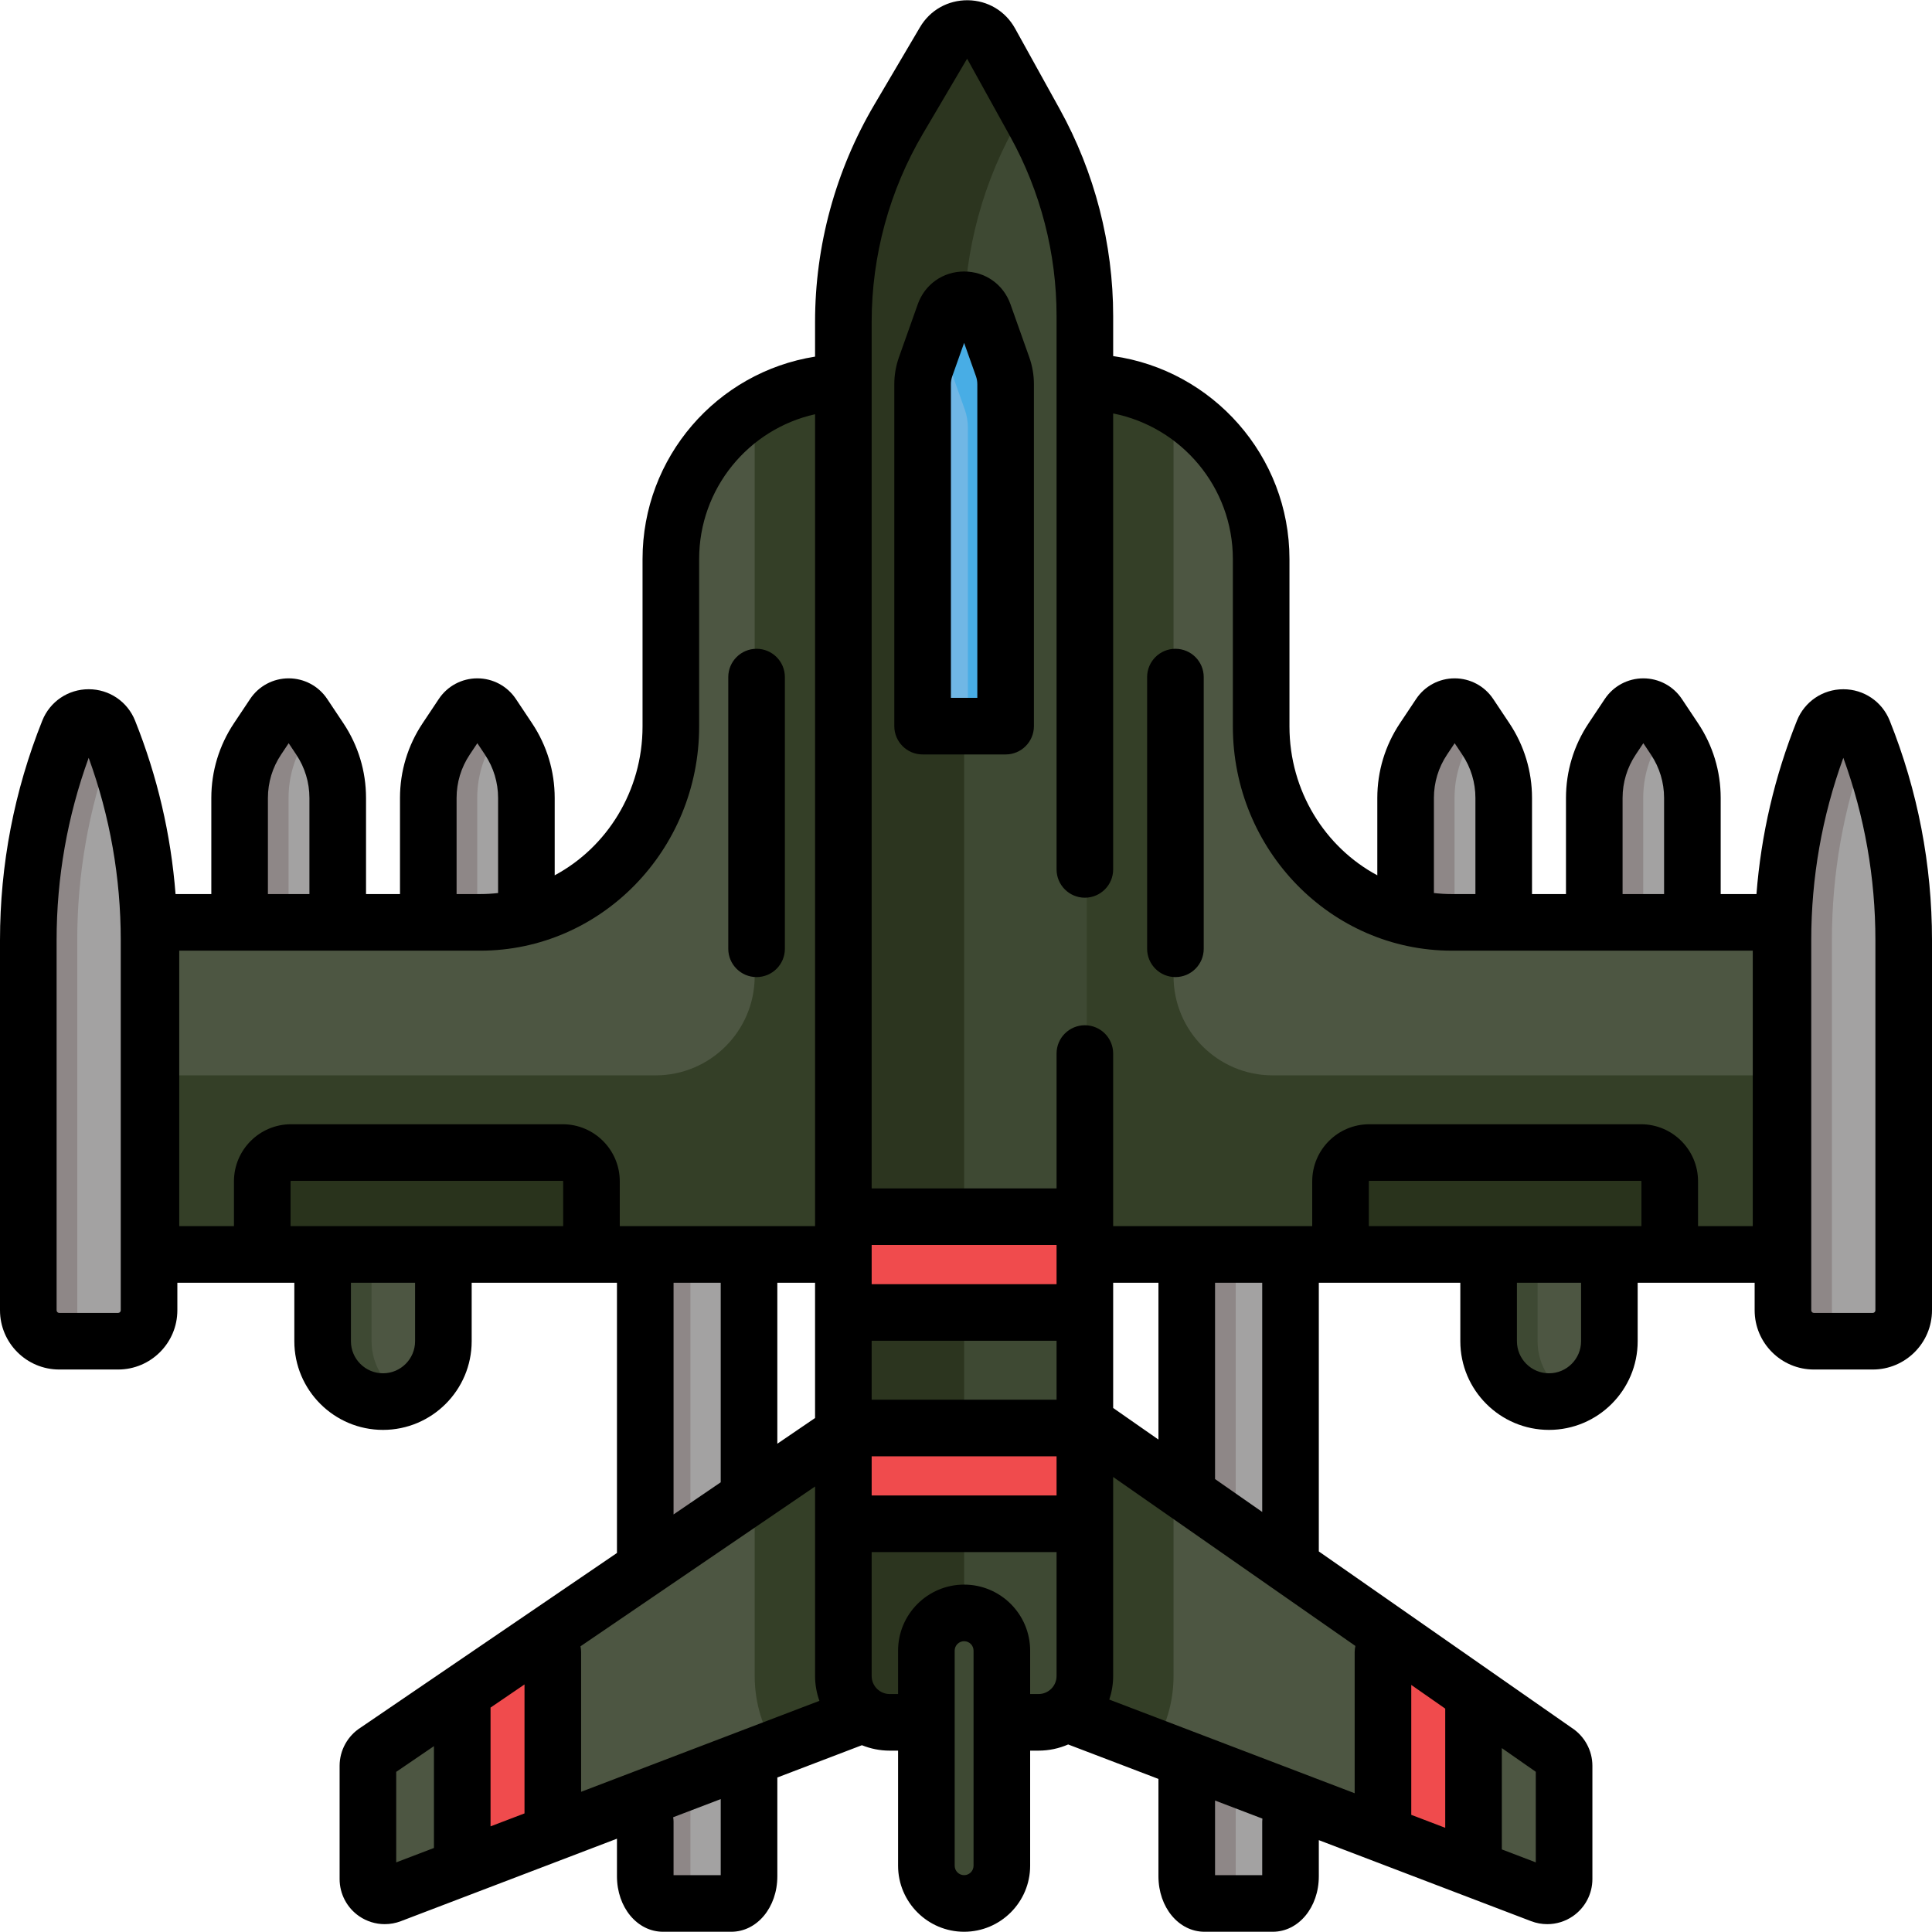 <?xml version="1.0" encoding="iso-8859-1"?>
<!-- Generator: Adobe Illustrator 19.0.0, SVG Export Plug-In . SVG Version: 6.00 Build 0)  -->
<svg version="1.1" id="Capa_1" xmlns="http://www.w3.org/2000/svg" xmlns:xlink="http://www.w3.org/1999/xlink" x="0px" y="0px"
	 viewBox="0 0 512 512" style="enable-background:new 0 0 512 512;" xml:space="preserve">
<g>
	<path style="fill:#A3A2A2;" d="M422,244.937v-33.471c0-5.678,1.665-11.176,4.814-15.902l3.273-4.909
		c2.576-3.863,8.253-3.863,10.828,0.001l3.271,4.907c3.14,4.71,4.815,10.244,4.815,15.905v33.469L422,244.937L422,244.937z"/>
	<path style="fill:#A3A2A2;" d="M372,244.937v-33.471c0-5.678,1.665-11.176,4.814-15.902l3.273-4.909
		c2.576-3.863,8.253-3.863,10.828,0.001l3.271,4.907c3.14,4.71,4.815,10.244,4.815,15.905v33.469L372,244.937L372,244.937z"/>
</g>
<g>
	<path style="fill:#8E8787;" d="M440.285,195.564l1.951-2.926l-1.321-1.982c-2.575-3.864-8.252-3.864-10.828-0.001l-3.273,4.909
		c-3.149,4.727-4.814,10.225-4.814,15.902v33.471h13.471v-33.471C435.471,205.788,437.135,200.29,440.285,195.564z"/>
	<path style="fill:#8E8787;" d="M390.285,195.564l1.951-2.926l-1.321-1.982c-2.575-3.864-8.252-3.864-10.828-0.001l-3.273,4.909
		c-3.149,4.727-4.814,10.225-4.814,15.902v33.471h13.471v-33.471C385.471,205.788,387.135,200.29,390.285,195.564z"/>
</g>
<path style="fill:#4D5642;" d="M410.5,371.937c-9.098,0-16.5-7.402-16.5-16.5v-23.5h33v23.5
	C427,364.535,419.598,371.937,410.5,371.937z"/>
<path style="fill:#A3A2A2;" d="M342.5,476.421v-60.404v-94.08H314v74.199v69.407v34.055c0,2.948,2.39,5.338,5.338,5.338h17.824
	c2.948,0,5.338-2.39,5.338-5.338v-16.765L342.5,476.421z"/>
<path style="fill:#8E8787;" d="M327.471,499.598v-34.055v-69.407v-74.199H314v74.199v69.407v34.055c0,2.948,2.39,5.338,5.338,5.338
	h13.471C329.861,504.937,327.471,502.547,327.471,499.598z"/>
<path style="fill:#4D5642;" d="M287,332.937V99.843l9.549,1.884c22.118,4.364,38.171,23.891,38.171,46.431v44.354
	c0,28.355,22.435,51.425,50.011,51.425H472.5v89H287z"/>
<path style="fill:#343F27;" d="M311,258.699V107.166c-4.398-2.542-9.254-4.414-14.451-5.439L287,99.843v185.141v47.953h24h161.5
	v-47.953H337.285C322.768,284.984,311,273.216,311,258.699z"/>
<path style="fill:#29331C;" d="M354.753,332.937v-19.874c0-4.48,3.646-8.126,8.126-8.126h71.995c4.48,0,8.126,3.646,8.126,8.126
	v19.874H354.753z"/>
<path style="fill:#A3A2A2;" d="M480.696,355.937c-4.803,0-8.696-3.893-8.696-8.696v-98.079c0-17.49,3.022-34.673,8.981-51.068
	l0.708-1.947c2.312-6.362,11.309-6.362,13.622,0l0.708,1.947c5.959,16.396,8.981,33.578,8.981,51.068v98.079
	c0,4.802-3.893,8.695-8.695,8.695h-15.609V355.937z"/>
<path style="fill:#4D5642;" d="M281.68,454.278l4.705-6.406c0.408-1.222,0.615-2.471,0.615-3.713v-68.075l125.488,87.532
	c1.574,1.098,2.512,2.896,2.512,4.815v28.208c0,4.114-4.121,6.952-7.965,5.485L281.68,454.278z"/>
<polygon style="fill:#F04B4D;" points="366,486.461 391,496.003 391,448.627 366,431.188 "/>
<g>
	<path style="fill:#A3A2A2;" d="M90,244.937v-33.471c0-5.678-1.665-11.176-4.814-15.902l-3.273-4.909
		c-2.576-3.863-8.253-3.863-10.828,0.001l-3.271,4.907c-3.14,4.71-4.815,10.244-4.815,15.905v33.469L90,244.937L90,244.937z"/>
	<path style="fill:#A3A2A2;" d="M140,244.937v-33.471c0-5.678-1.665-11.176-4.814-15.902l-3.273-4.909
		c-2.576-3.863-8.253-3.863-10.828,0.001l-3.271,4.907c-3.14,4.71-4.815,10.244-4.815,15.905v33.469L140,244.937L140,244.937z"/>
</g>
<g>
	<path style="fill:#8E8787;" d="M81.286,195.563l1.95-2.925l-1.322-1.983c-2.576-3.863-8.253-3.863-10.828,0.001l-3.271,4.907
		c-3.14,4.71-4.815,10.244-4.815,15.905v33.469h13.471v-33.469C76.471,205.807,78.146,200.273,81.286,195.563z"/>
	<path style="fill:#8E8787;" d="M131.286,195.563l1.95-2.925l-1.322-1.983c-2.576-3.863-8.253-3.863-10.828,0.001l-3.271,4.907
		c-3.14,4.71-4.815,10.244-4.815,15.905v33.469h13.471v-33.469C126.471,205.807,128.146,200.273,131.286,195.563z"/>
</g>
<path style="fill:#4D5642;" d="M101.5,371.937c9.098,0,16.5-7.402,16.5-16.5v-23.5H85v23.5C85,364.535,92.402,371.937,101.5,371.937
	z"/>
<g>
	<path style="fill:#3E4933;" d="M407.471,355.437v-23.5H394v23.5c0,9.098,7.402,16.5,16.5,16.5c2.4,0,4.676-0.527,6.735-1.453
		C411.489,367.901,407.471,362.134,407.471,355.437z"/>
	<path style="fill:#3E4933;" d="M98.471,355.437v-23.5H85v23.5c0,9.098,7.402,16.5,16.5,16.5c2.4,0,4.676-0.527,6.735-1.453
		C102.489,367.901,98.471,362.134,98.471,355.437z"/>
</g>
<path style="fill:#A3A2A2;" d="M169.5,476.421v-60.404v-94.08H198v74.199v69.407v34.055c0,2.948-2.39,5.338-5.338,5.338h-17.824
	c-2.948,0-5.338-2.39-5.338-5.338v-16.765V476.421z"/>
<path style="fill:#8E8787;" d="M182.97,499.599v-16.765v-6.413v-60.404v-94.08H169.5v94.08v60.404v6.413v16.765
	c0,2.948,2.39,5.338,5.338,5.338h13.471C185.36,504.937,182.97,502.547,182.97,499.599z"/>
<path style="fill:#4D5642;" d="M225,332.937V99.843l-9.549,1.884c-22.118,4.364-38.171,23.891-38.171,46.431v44.354
	c0,28.355-22.435,51.425-50.011,51.425H39.5v89H225z"/>
<path style="fill:#343F27;" d="M215.451,101.727c-5.593,1.104-10.795,3.179-15.451,6.025v150.947
	c0,14.517-11.768,26.285-26.285,26.285H39.5v47.953H200h25v-47.953V99.843L215.451,101.727z"/>
<path style="fill:#29331C;" d="M157.247,332.937v-19.874c0-4.48-3.646-8.126-8.126-8.126H77.126c-4.48,0-8.126,3.646-8.126,8.126
	v19.874H157.247z"/>
<path style="fill:#A3A2A2;" d="M31.304,355.937c4.803,0,8.696-3.893,8.696-8.696v-98.079c0-17.49-3.022-34.673-8.981-51.068
	l-0.708-1.947c-2.312-6.362-11.309-6.362-13.622,0l-0.708,1.947C10.022,214.49,7,231.672,7,249.162v98.079
	c0,4.802,3.893,8.695,8.695,8.695h15.609V355.937z"/>
<path style="fill:#4D5642;" d="M230.32,454.278l-4.705-6.406c-0.408-1.222-0.615-2.471-0.615-3.713v-68.075L99.512,463.615
	C97.938,464.713,97,466.511,97,468.43v28.208c0,4.114,4.121,6.952,7.965,5.485L230.32,454.278z"/>
<polygon style="fill:#F04B4D;" points="146,486.461 121,496.003 121,448.627 146,431.188 "/>
<g>
	<path style="fill:#343F27;" d="M225.615,447.871c-0.408-1.222-0.615-2.471-0.615-3.713v-68.075l-25,17.438v50.638
		c0,7.182,2.135,13.87,5.792,19.48l24.528-9.362L225.615,447.871z"/>
	<path style="fill:#343F27;" d="M287,376.083v68.075c0,1.242-0.207,2.491-0.615,3.713l-4.705,6.406l23.725,9.055
		c3.536-5.546,5.595-12.123,5.595-19.174v-51.334L287,376.083z"/>
</g>
<path style="fill:#3E4933;" d="M274.697,32.277l-9.764-17.639c-3.722-6.724-13.343-6.854-17.245-0.232l-9.965,16.909
	C228.091,47.661,223,66.329,223,85.301v358.858c0,7.057,5.721,12.778,12.778,12.778H246h19h10.222
	c7.057,0,12.778-5.721,12.778-12.778V83.777C288,65.807,283.4,47.998,274.697,32.277z"/>
<path style="fill:#2C351F;" d="M255.5,444.159V85.301c0-18.972,5.091-37.64,14.723-53.986l2.032-3.449l-7.322-13.228
	c-3.722-6.724-13.343-6.854-17.245-0.232l-9.965,16.909C228.091,47.661,223,66.329,223,85.301v358.858
	c0,7.057,5.721,12.778,12.778,12.778H246h19h3.278C261.221,456.937,255.5,451.216,255.5,444.159z"/>
<g>
	<rect x="223" y="321.94" style="fill:#F04B4D;" width="65" height="26.381"/>
	<rect x="223" y="376.08" style="fill:#F04B4D;" width="65" height="26.381"/>
</g>
<path style="fill:#4D5642;" d="M255.5,504.937c-5.79,0-10.5-4.71-10.5-10.5v-57c0-5.79,4.71-10.5,10.5-10.5
	c5.79,0,10.5,4.71,10.5,10.5v57C266,500.227,261.29,504.937,255.5,504.937z"/>
<g>
	<path style="fill:#8E8787;" d="M485.471,347.241v-98.079c0-17.49,3.022-34.673,8.981-51.068l0.708-1.947
		c0.021-0.059,0.053-0.108,0.075-0.166c-2.413-6.186-11.255-6.137-13.546,0.166l-0.708,1.947
		C475.022,214.49,472,231.672,472,249.162v98.079c0,4.803,3.893,8.696,8.696,8.696h13.471
		C489.364,355.937,485.471,352.044,485.471,347.241z"/>
	<path style="fill:#8E8787;" d="M20.471,347.242v-98.079c0-17.49,3.022-34.673,8.981-51.068l0.708-1.947
		c0.021-0.059,0.053-0.108,0.076-0.166c-2.413-6.186-11.255-6.137-13.546,0.166l-0.708,1.947C10.022,214.49,7,231.672,7,249.162
		v98.079c0,4.802,3.893,8.695,8.695,8.695h13.471C24.364,355.937,20.471,352.044,20.471,347.242z"/>
</g>
<path style="fill:#3E4933;" d="M258.471,494.437v-57c0-3.228,1.466-6.117,3.765-8.044c-1.825-1.53-4.173-2.456-6.735-2.456
	c-5.79,0-10.5,4.71-10.5,10.5v57c0,5.79,4.71,10.5,10.5,10.5c2.562,0,4.911-0.925,6.735-2.456
	C259.937,500.554,258.471,497.664,258.471,494.437z"/>
<path style="fill:#70B7E5;" d="M248.363,192.937c-2.41,0-4.363-1.953-4.363-4.363V101.83c0-1.646,0.279-3.267,0.829-4.816
	l5.435-15.317c1.749-4.93,8.722-4.93,10.471,0l5.435,15.315c0.549,1.547,0.83,3.177,0.83,4.819v86.743
	c0,2.41-1.953,4.363-4.363,4.363L248.363,192.937L248.363,192.937z"/>
<path style="fill:#48ADE5;" d="M266.17,97.011l-5.435-15.314c-1.75-4.93-8.722-4.93-10.471,0l-2.945,8.299
	c1.275,0.571,2.36,1.635,2.916,3.202l5.435,15.315c0.549,1.547,0.83,3.177,0.83,4.819v79.605h6.137c2.41,0,4.363-1.954,4.363-4.363
	V101.83C267,100.188,266.719,98.558,266.17,97.011z"/>
<path d="M500.795,190.979c-2.023-5.056-6.849-8.323-12.295-8.323s-10.272,3.268-12.295,8.325
	c-5.914,14.784-9.5,30.195-10.724,45.956H456v-25.471c0-7.065-2.071-13.907-5.991-19.786l-4.297-6.446
	c-2.282-3.422-6.1-5.464-10.212-5.464s-7.931,2.042-10.212,5.465l-4.297,6.445c-3.919,5.879-5.99,12.721-5.99,19.786v25.471h-9
	v-25.471c0-7.065-2.071-13.907-5.991-19.786l-4.297-6.446c-2.282-3.422-6.1-5.464-10.212-5.464s-7.931,2.042-10.212,5.465
	l-4.297,6.445c-3.919,5.879-5.99,12.721-5.99,19.786v20.5c-13.814-7.4-23.28-22.302-23.28-39.454v-44.354
	c0-27.348-20.363-50.066-46.72-53.787V83.777c0-19.153-4.903-38.135-14.179-54.892L269.009,7.547
	c-2.555-4.615-7.229-7.412-12.504-7.483c-5.28-0.049-10.022,2.601-12.7,7.146l-12.111,20.552C221.426,45.183,216,65.079,216,85.301
	v9.208c-26.053,4.141-45.72,26.69-45.72,53.648v44.354c0,17.152-9.466,32.054-23.28,39.454v-20.5c0-7.065-2.071-13.907-5.991-19.786
	l-4.297-6.446c-2.282-3.422-6.1-5.464-10.212-5.464s-7.931,2.042-10.212,5.465l-4.297,6.445c-3.919,5.879-5.99,12.721-5.99,19.786
	v25.471h-9v-25.471c0-7.065-2.071-13.907-5.991-19.786l-4.297-6.446c-2.282-3.422-6.1-5.464-10.212-5.464s-7.931,2.042-10.212,5.465
	l-4.297,6.445c-3.919,5.879-5.99,12.721-5.99,19.786v25.471h-9.481c-1.224-15.761-4.81-31.172-10.724-45.958
	c-2.023-5.056-6.849-8.323-12.295-8.323s-10.272,3.268-12.295,8.325C3.77,209.568,0,229.143,0,249.162v98.079
	c0,8.654,7.041,15.695,15.696,15.695h15.608c8.655,0,15.696-7.041,15.696-15.695v-7.305h31v15.5c0,12.958,10.542,23.5,23.5,23.5
	s23.5-10.542,23.5-23.5v-15.5h38.5v71.619l-67.958,46.297c-3.424,2.18-5.541,6.023-5.541,10.092v30.018
	c0,3.936,1.935,7.617,5.176,9.85c2.023,1.394,4.394,2.109,6.784,2.109c1.438,0,2.883-0.259,4.264-0.786l57.276-21.861v9.95
	c0,8.25,5.369,14.713,12.223,14.713h18.055c6.854,0,12.223-6.463,12.223-14.713v-26.171l22.411-8.554
	c2.28,0.919,4.763,1.438,7.368,1.438H238v30.5c0,9.649,7.851,17.5,17.5,17.5c9.649,0,17.5-7.851,17.5-17.5v-30.5h2.222
	c2.79,0,5.443-0.588,7.853-1.635L307,471.434v25.79c0,8.25,5.369,14.713,12.223,14.713h18.055c6.854,0,12.223-6.463,12.223-14.713
	v-9.568l56.276,21.479c1.381,0.527,2.826,0.786,4.264,0.786c2.39,0,4.76-0.716,6.784-2.109c3.241-2.232,5.176-5.914,5.176-9.85
	v-30.018c0-4.051-2.099-7.879-5.497-10.063L349.5,411.145v-71.208H387v15.5c0,12.958,10.542,23.5,23.5,23.5s23.5-10.542,23.5-23.5
	v-15.5h31v7.305c0,8.654,7.041,15.695,15.696,15.695h15.608c8.655,0,15.696-7.041,15.696-15.695v-98.079
	C512,229.144,508.23,209.568,500.795,190.979z M32,347.242c0,0.384-0.312,0.695-0.696,0.695H15.696
	c-0.384,0-0.696-0.312-0.696-0.695v-98.079c0-16.574,2.857-32.812,8.5-48.335c5.643,15.523,8.5,31.761,8.5,48.335V347.242z
	 M121,211.466c0-4.094,1.201-8.059,3.471-11.466l2.029-3.043l2.028,3.043c2.271,3.407,3.472,7.372,3.472,11.466v25.196
	c-1.555,0.176-3.132,0.274-4.731,0.274H121V211.466z M71,211.466c0-4.094,1.201-8.059,3.471-11.466l2.029-3.043L78.528,200
	c2.271,3.407,3.472,7.372,3.472,11.466v25.471H71V211.466z M110,355.437c0,4.687-3.813,8.5-8.5,8.5s-8.5-3.813-8.5-8.5v-15.5h17
	V355.437z M149.247,324.937H77v-11.874c0-0.069,0.057-0.126,0.126-0.126h71.995c0.069,0,0.126,0.057,0.126,0.126L149.247,324.937
	L149.247,324.937z M149.121,297.937H77.126c-8.34,0-15.126,6.785-15.126,15.126v11.874H47.5v-73h79.769
	c31.987,0,58.011-26.658,58.011-59.425v-44.354c0-18.689,13.056-34.445,30.72-38.38v215.16h-51.753v-11.874
	C164.247,304.722,157.461,297.937,149.121,297.937z M216,339.937v35.853l-10,6.813v-42.666H216z M191,339.937v52.885l-12.5,8.516
	v-61.4H191V339.937z M115,489.73l-10,3.817v-23.988l10-6.813V489.73z M139,480.57l-9,3.435v-31.478l9-6.131V480.57z M191,496.937
	h-12.5V482.79c0-0.41-0.042-0.81-0.105-1.202l12.605-4.81V496.937z M154,474.845v-36.987c0-0.538-0.059-1.061-0.167-1.567
	L216,393.94v50.219c0,2.311,0.419,4.52,1.15,6.583L154,474.845z M430,211.466c0-4.094,1.201-8.059,3.471-11.466l2.029-3.043
	l2.028,3.043c2.271,3.407,3.472,7.372,3.472,11.466v25.471h-11V211.466z M380,211.466c0-4.094,1.201-8.059,3.471-11.466l2.029-3.043
	l2.028,3.043c2.271,3.407,3.472,7.372,3.472,11.466v25.471h-6.269c-1.599,0-3.177-0.098-4.731-0.274V211.466z M258,494.437
	c0,1.379-1.122,2.5-2.5,2.5s-2.5-1.121-2.5-2.5v-57c0-1.379,1.122-2.5,2.5-2.5c1.378,0,2.5,1.121,2.5,2.5V494.437z M280,444.159
	c0,2.635-2.143,4.778-4.778,4.778H273v-11.5c0-9.649-7.851-17.5-17.5-17.5s-17.5,7.851-17.5,17.5v11.5h-2.222
	c-2.635,0-4.778-2.144-4.778-4.778v-32.841h49V444.159z M280,396.318h-49v-10.381h49V396.318z M280,370.937h-49v-15.619h49V370.937z
	 M280,340.318h-49v-10.381h49V340.318z M334.5,482.79v14.146H322V477.16l12.55,4.79C334.52,482.226,334.5,482.506,334.5,482.79z
	 M398,463.264l9,6.278v24.006l-9-3.435V463.264z M374,446.523l9,6.278v31.586l-9-3.436V446.523z M359.192,436.194
	c-0.122,0.536-0.192,1.091-0.192,1.664v37.369l-65.027-24.82c0.657-1.967,1.027-4.063,1.027-6.248v-52.741L359.192,436.194z
	 M295,373.129v-33.192h12V381.5L295,373.129z M322,391.963v-52.026h12.5v60.745L322,391.963z M419,355.437
	c0,4.687-3.813,8.5-8.5,8.5s-8.5-3.813-8.5-8.5v-15.5h17V355.437z M435,324.937h-72.247v-11.874c0-0.069,0.057-0.126,0.126-0.126
	h71.995c0.069,0,0.126,0.057,0.126,0.126V324.937z M464.5,324.937H450v-11.874c0-8.354-6.772-15.126-15.126-15.126h-71.995
	c-8.354,0-15.126,6.772-15.126,15.126v11.874H295v-45.734c0-4.142-3.358-7.5-7.5-7.5l0,0c-4.142,0-7.5,3.358-7.5,7.5v35.734h-49
	V85.301c0-17.545,4.708-34.809,13.616-49.925l11.681-19.821l11.401,20.596C275.767,50.727,280,67.116,280,83.777v146.625
	c0,4.142,3.358,7.5,7.5,7.5l0,0c4.142,0,7.5-3.358,7.5-7.5V109.573c18.051,3.562,31.72,19.52,31.72,38.585v44.354
	c0,32.767,26.024,59.425,58.011,59.425H464.5V324.937z M497,347.242c0,0.384-0.312,0.695-0.696,0.695h-15.608
	c-0.384,0-0.696-0.312-0.696-0.695v-98.079c0-16.574,2.857-32.812,8.5-48.335c5.643,15.523,8.5,31.761,8.5,48.335L497,347.242
	L497,347.242z"/>
<path d="M200.5,258.937c4.142,0,7.5-3.357,7.5-7.5v-72c0-4.143-3.358-7.5-7.5-7.5s-7.5,3.357-7.5,7.5v72
	C193,255.579,196.358,258.937,200.5,258.937z"/>
<path d="M311.5,171.937c-4.142,0-7.5,3.357-7.5,7.5v72c0,4.143,3.358,7.5,7.5,7.5s7.5-3.357,7.5-7.5v-72
	C319,175.294,315.642,171.937,311.5,171.937z"/>
<path d="M244.5,199.937h22c4.142,0,7.5-3.357,7.5-7.5V101.83c0-2.445-0.415-4.854-1.232-7.157l-4.985-14.049
	c-1.87-5.27-6.691-8.675-12.283-8.675s-10.413,3.405-12.283,8.675l-4.985,14.049c-0.817,2.304-1.232,4.712-1.232,7.157v90.606
	C237,196.579,240.358,199.937,244.5,199.937z M252,101.83c0-0.731,0.124-1.452,0.369-2.142l3.131-8.824l3.131,8.824
	c0.245,0.689,0.369,1.41,0.369,2.142v83.106h-7V101.83z"/>
<g>
</g>
<g>
</g>
<g>
</g>
<g>
</g>
<g>
</g>
<g>
</g>
<g>
</g>
<g>
</g>
<g>
</g>
<g>
</g>
<g>
</g>
<g>
</g>
<g>
</g>
<g>
</g>
<g>
</g>
</svg>

